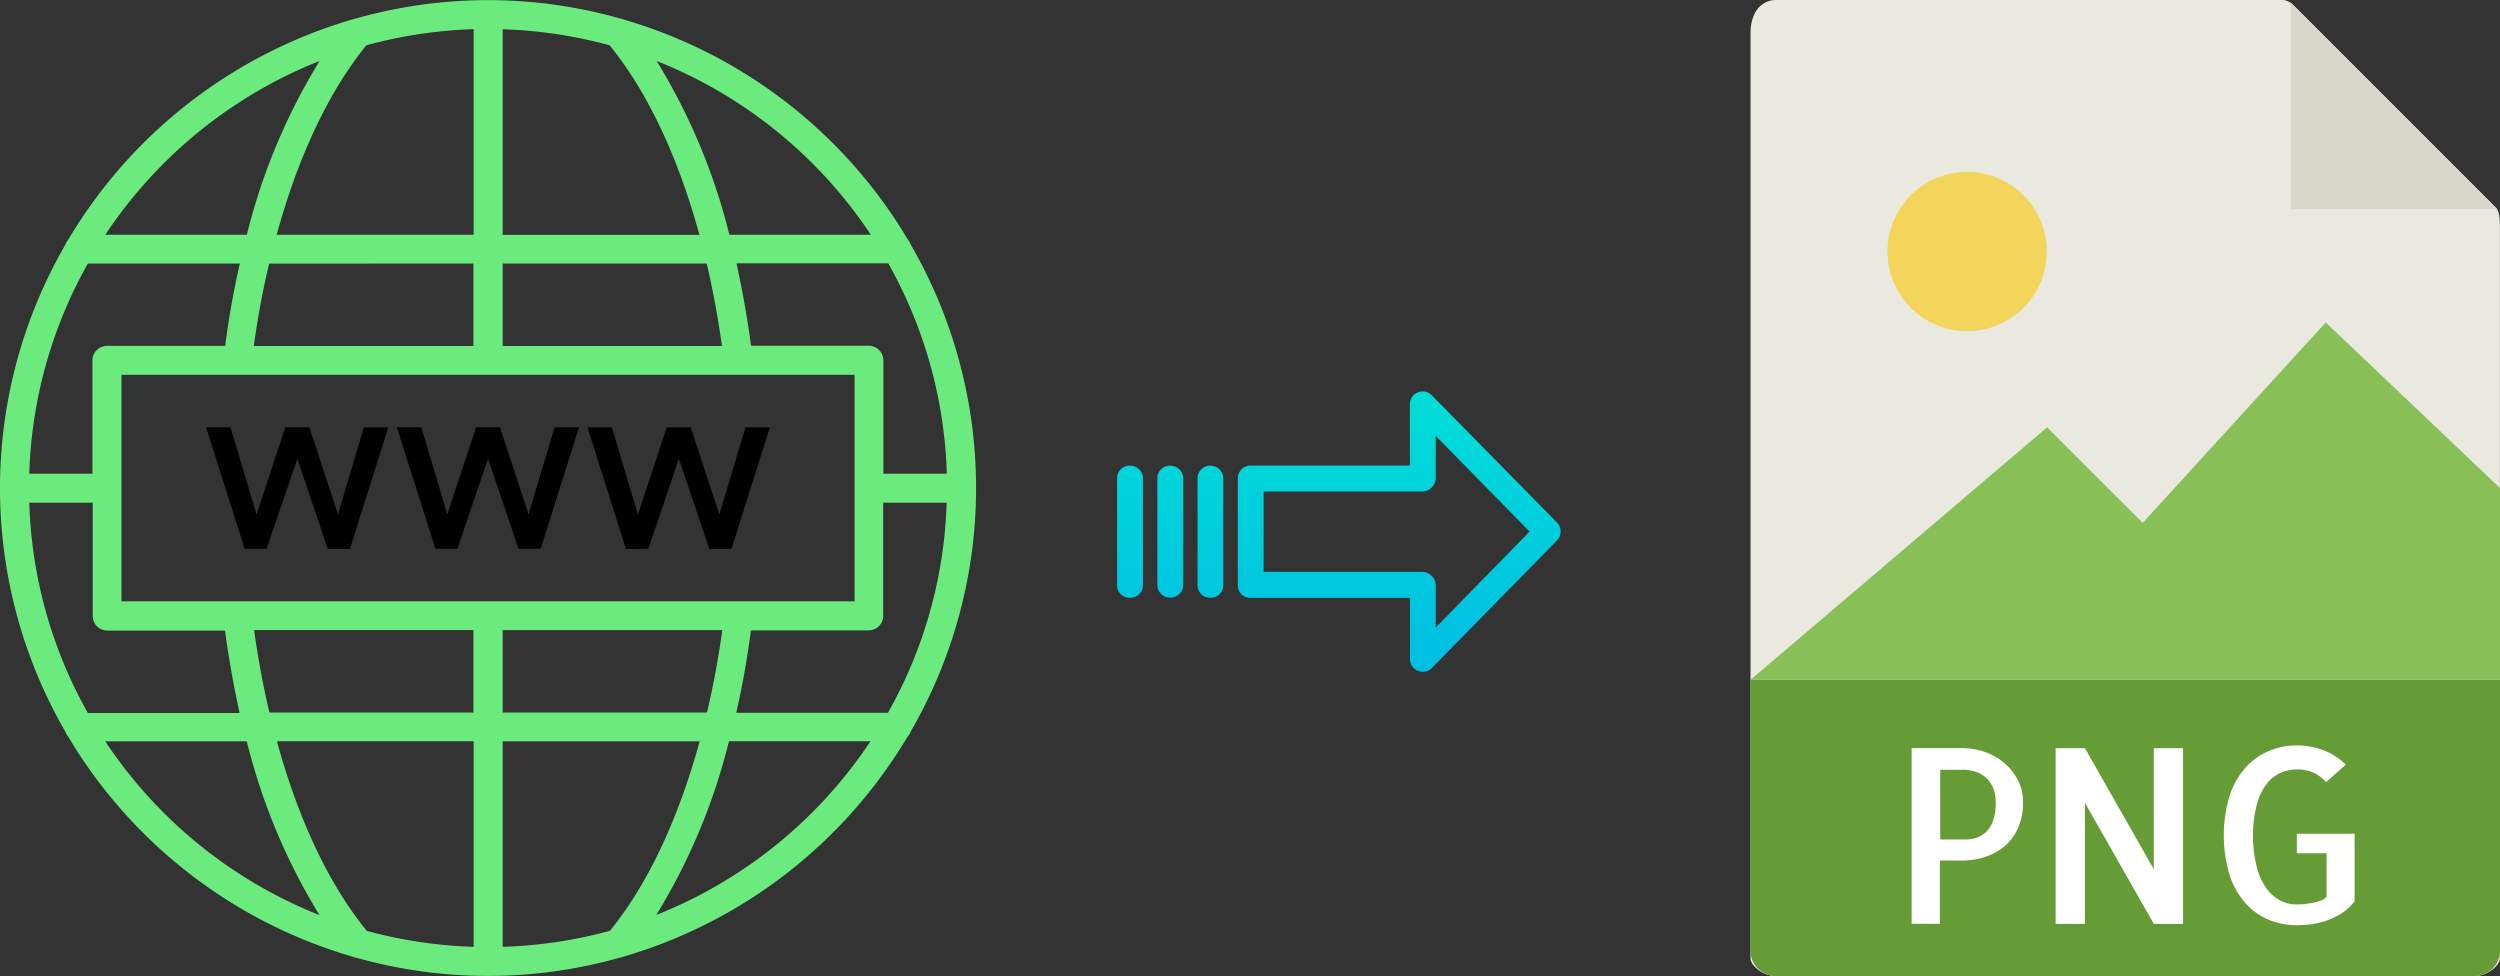 <svg xmlns="http://www.w3.org/2000/svg" xmlns:xlink="http://www.w3.org/1999/xlink" viewBox="0 0 512.25 200"><rect x="0" y="0" width="512.25" height="200" fill="#333333" stroke="none"/><defs><style>.cls-1{fill:#e9e9e0;}.cls-2{fill:#659c35;}.cls-3{fill:#d9d7ca;}.cls-4{fill:#fff;}.cls-5{fill:#f3d55b;}.cls-6{fill:#88c057;}.cls-7{fill:#6beb7d;}.cls-8{fill:url(#linear-gradient);}.cls-9{fill:url(#linear-gradient-2);}.cls-10{fill:url(#linear-gradient-3);}.cls-11{fill:url(#linear-gradient-4);}</style><linearGradient id="linear-gradient" x1="286.68" y1="136.51" x2="286.68" y2="17.31" gradientTransform="matrix(1, 0, 0, -1, 0, 186.59)" gradientUnits="userSpaceOnUse"><stop offset="0" stop-color="#00efd1"/><stop offset="1" stop-color="#00acea"/></linearGradient><linearGradient id="linear-gradient-2" x1="248.03" y1="136.51" x2="248.03" y2="17.31" xlink:href="#linear-gradient"/><linearGradient id="linear-gradient-3" x1="239.78" y1="136.51" x2="239.78" y2="17.31" xlink:href="#linear-gradient"/><linearGradient id="linear-gradient-4" x1="231.54" y1="136.51" x2="231.54" y2="17.31" xlink:href="#linear-gradient"/></defs><title>webp to png</title><g id="Layer_2" data-name="Layer 2"><g id="Layer_5_Image" data-name="Layer 5 Image"><path class="cls-1" d="M467.55,0H363.9c-2.88,0-5.22,2.34-5.22,6.88V196.43c0,1.23,2.34,3.57,5.22,3.57H507c2.89,0,5.23-2.34,5.23-3.57V46.35c0-2.49-.33-3.29-.92-3.88L469.77.92A3.11,3.11,0,0,0,467.55,0Z"/><path class="cls-2" d="M507,200H363.9a5.23,5.23,0,0,1-5.22-5.23V139.29H512.25v55.48A5.23,5.23,0,0,1,507,200Z"/><polygon class="cls-3" points="469.39 0.54 469.39 42.86 511.71 42.86 469.39 0.54"/><path class="cls-4" d="M397.55,189.29h-5.86v-36H402a14.47,14.47,0,0,1,4.54.73,12.25,12.25,0,0,1,4,2.2,11.39,11.39,0,0,1,2.88,3.54,9.8,9.8,0,0,1,1.1,4.66,12.71,12.71,0,0,1-.93,5,10.29,10.29,0,0,1-2.59,3.74,11.8,11.8,0,0,1-4,2.34,15.49,15.49,0,0,1-5.17.83h-4.35v13Zm0-31.55V172h5.37a6.28,6.28,0,0,0,2.13-.37,5.39,5.39,0,0,0,1.93-1.19,5.9,5.9,0,0,0,1.41-2.32,10.89,10.89,0,0,0,.54-3.69,10,10,0,0,0-.24-2,5.76,5.76,0,0,0-3.13-4,7.92,7.92,0,0,0-3.61-.7h-4.4Z"/><path class="cls-4" d="M447.31,153.3v36h-6l-14.11-24.81v24.81h-6v-36h6l14.11,24.8V153.3Z"/><path class="cls-4" d="M482.46,170.73v13.92A10.49,10.49,0,0,1,480,187a15,15,0,0,1-2.93,1.49,15.59,15.59,0,0,1-3.17.84,22.52,22.52,0,0,1-3.25.24,14.77,14.77,0,0,1-5.93-1.17,13.28,13.28,0,0,1-4.74-3.47,16.27,16.27,0,0,1-3.17-5.76,28.37,28.37,0,0,1,0-16,16.26,16.26,0,0,1,3.17-5.74,13.56,13.56,0,0,1,4.76-3.49,14.56,14.56,0,0,1,5.91-1.2,15.18,15.18,0,0,1,5.47,1,13.36,13.36,0,0,1,4.54,2.93l-4.06,3.61a7,7,0,0,0-2.68-2,8.06,8.06,0,0,0-3.13-.63,8.76,8.76,0,0,0-3.44.68,7.42,7.42,0,0,0-2.93,2.32,11.85,11.85,0,0,0-2,4.22,25.07,25.07,0,0,0-.79,6.35,26.91,26.91,0,0,0,.76,6.34,13.08,13.08,0,0,0,1.95,4.4,8.45,8.45,0,0,0,2.84,2.54,7.11,7.11,0,0,0,3.34.82c.36,0,.84,0,1.44-.07s1.21-.13,1.81-.24a11.88,11.88,0,0,0,1.73-.47,2.39,2.39,0,0,0,1.22-.83v-8.88h-6.1v-4h11.91Z"/><circle class="cls-5" cx="403.07" cy="51.54" r="16.32"/><polygon class="cls-6" points="358.68 139.29 397.96 139.29 512.25 139.29 512.25 100 476.54 66.07 439.04 107.14 419.45 87.56 358.68 139.29"/></g><g id="Layer_2-2" data-name="Layer 2"><path class="cls-7" d="M186.06,150.85a3.07,3.07,0,0,0,.53-.93,99.62,99.62,0,0,0,0-99.84,3.07,3.07,0,0,0-.53-.93A100.4,100.4,0,0,0,127.79,4a2.66,2.66,0,0,0-.79-.23,99.27,99.27,0,0,0-54,0,3,3,0,0,0-.78.21,100.46,100.46,0,0,0-58.28,45.2,3.07,3.07,0,0,0-.53.93,99.62,99.62,0,0,0,0,99.84,3.07,3.07,0,0,0,.53.93A100.44,100.44,0,0,0,72.17,196a2.88,2.88,0,0,0,.81.23,99.37,99.37,0,0,0,54,0,2.84,2.84,0,0,0,.85-.24,100.46,100.46,0,0,0,58.2-45.17ZM103,194V151.9h40.36c-4.38,16-10.7,29.39-18.38,38.82A93.93,93.93,0,0,1,103,194Zm-27.88-3.31c-7.68-9.42-14-22.76-18.38-38.81H97.05V194A93.94,93.94,0,0,1,75.07,190.71ZM6,103H19v23.21a3,3,0,0,0,3,3H46.1c.78,5.78,1.8,11.43,3,16.88H18A93.4,93.4,0,0,1,6,103ZM18,54H49.14c-1.24,5.45-2.26,11.1-3,16.87H21.94a3,3,0,0,0-3,3V97.05H6A93.44,93.44,0,0,1,18,54ZM97.05,6V48.1H56.69c4.39-16.05,10.7-29.39,18.38-38.82a94.46,94.46,0,0,1,22-3.3Zm27.88,3.31c7.68,9.42,14,22.76,18.38,38.82H103V6A93.86,93.86,0,0,1,124.93,9.29ZM194,97.05H181V73.84a3,3,0,0,0-2.95-3H153.9c-.78-5.78-1.8-11.43-3-16.88H182a93.32,93.32,0,0,1,12,43Zm-12,49H150.86c1.24-5.46,2.26-11.11,3-16.88h24.16a3,3,0,0,0,2.95-3V103h13a93.28,93.28,0,0,1-12,43ZM103,146V129.12h45c-.81,5.79-1.85,11.44-3.14,16.88ZM24.89,123.21V76.79H175.11v46.42Zm123-52.32H103V54H144.8C146.08,59.44,147.13,65.1,147.93,70.89ZM97,54V70.89h-45c.81-5.79,1.85-11.44,3.14-16.88Zm-45,75.1h45V146H55.21c-1.29-5.43-2.34-11.08-3.14-16.88Zm82.46,58.4a125.26,125.26,0,0,0,14.9-35.61h29a94.55,94.55,0,0,1-43.92,35.6ZM178.44,48.1h-29a125,125,0,0,0-14.9-35.61A94.56,94.56,0,0,1,178.43,48.1ZM65.49,12.49A125.28,125.28,0,0,0,50.58,48.1h-29A94.61,94.61,0,0,1,65.48,12.49ZM21.57,151.9h29a125,125,0,0,0,14.9,35.61A94.56,94.56,0,0,1,21.57,151.9Z"/><path d="M69.26,105.38,63.39,87.55H58.47l-5.91,17.83L47.23,87.55h-5l7.9,24.9h4.49L60.93,94l6.23,18.48h4.53l7.86-24.9h-5Z"/><path d="M106.25,112.45h4.53l7.86-24.9h-5l-5.33,17.83-5.87-17.83H97.55l-5.9,17.83L86.32,87.55h-5l7.9,24.9h4.49L100,94Z"/><path d="M132.84,112.45,139.11,94l6.23,18.48h4.53l7.86-24.9h-5l-5.33,17.83-5.87-17.83h-4.93l-5.9,17.83-5.33-17.83h-5l7.89,24.9Z"/></g><g id="Layer_3" data-name="Layer 3"><path class="cls-8" d="M293.38,81a2.61,2.61,0,0,0-3.7-.06,2.64,2.64,0,0,0-.8,1.91V95.4h-32.6A2.6,2.6,0,0,0,253.63,98v0l0,22a2.51,2.51,0,0,0,.78,1.8,2.6,2.6,0,0,0,1.87.7h32.62V135a2.63,2.63,0,0,0,1.63,2.45,2.57,2.57,0,0,0,1,.2,2.61,2.61,0,0,0,1.88-.8l25.6-26.1a2.65,2.65,0,0,0,0-3.71Zm.8,47.58v-8.63a2.8,2.8,0,0,0-2.7-2.77H258.92V100.7h32.55a2.8,2.8,0,0,0,2.7-2.77V89.3l19.24,19.62Z"/><path class="cls-9" d="M248,95.4h0A2.6,2.6,0,0,0,245.38,98v21.93a2.58,2.58,0,0,0,2.58,2.56H248a2.6,2.6,0,0,0,2.65-2.55V98a2.57,2.57,0,0,0-2.58-2.56Z"/><path class="cls-10" d="M239.79,95.4h0A2.6,2.6,0,0,0,237.14,98v0l0,21.89a2.58,2.58,0,0,0,2.59,2.56h.06a2.6,2.6,0,0,0,2.65-2.55v0l0-21.89a2.58,2.58,0,0,0-2.59-2.56Z"/><path class="cls-11" d="M231.54,95.4h0A2.6,2.6,0,0,0,228.89,98v21.93a2.58,2.58,0,0,0,2.58,2.56h.07a2.6,2.6,0,0,0,2.65-2.55V98a2.57,2.57,0,0,0-2.58-2.56Z"/></g></g></svg>